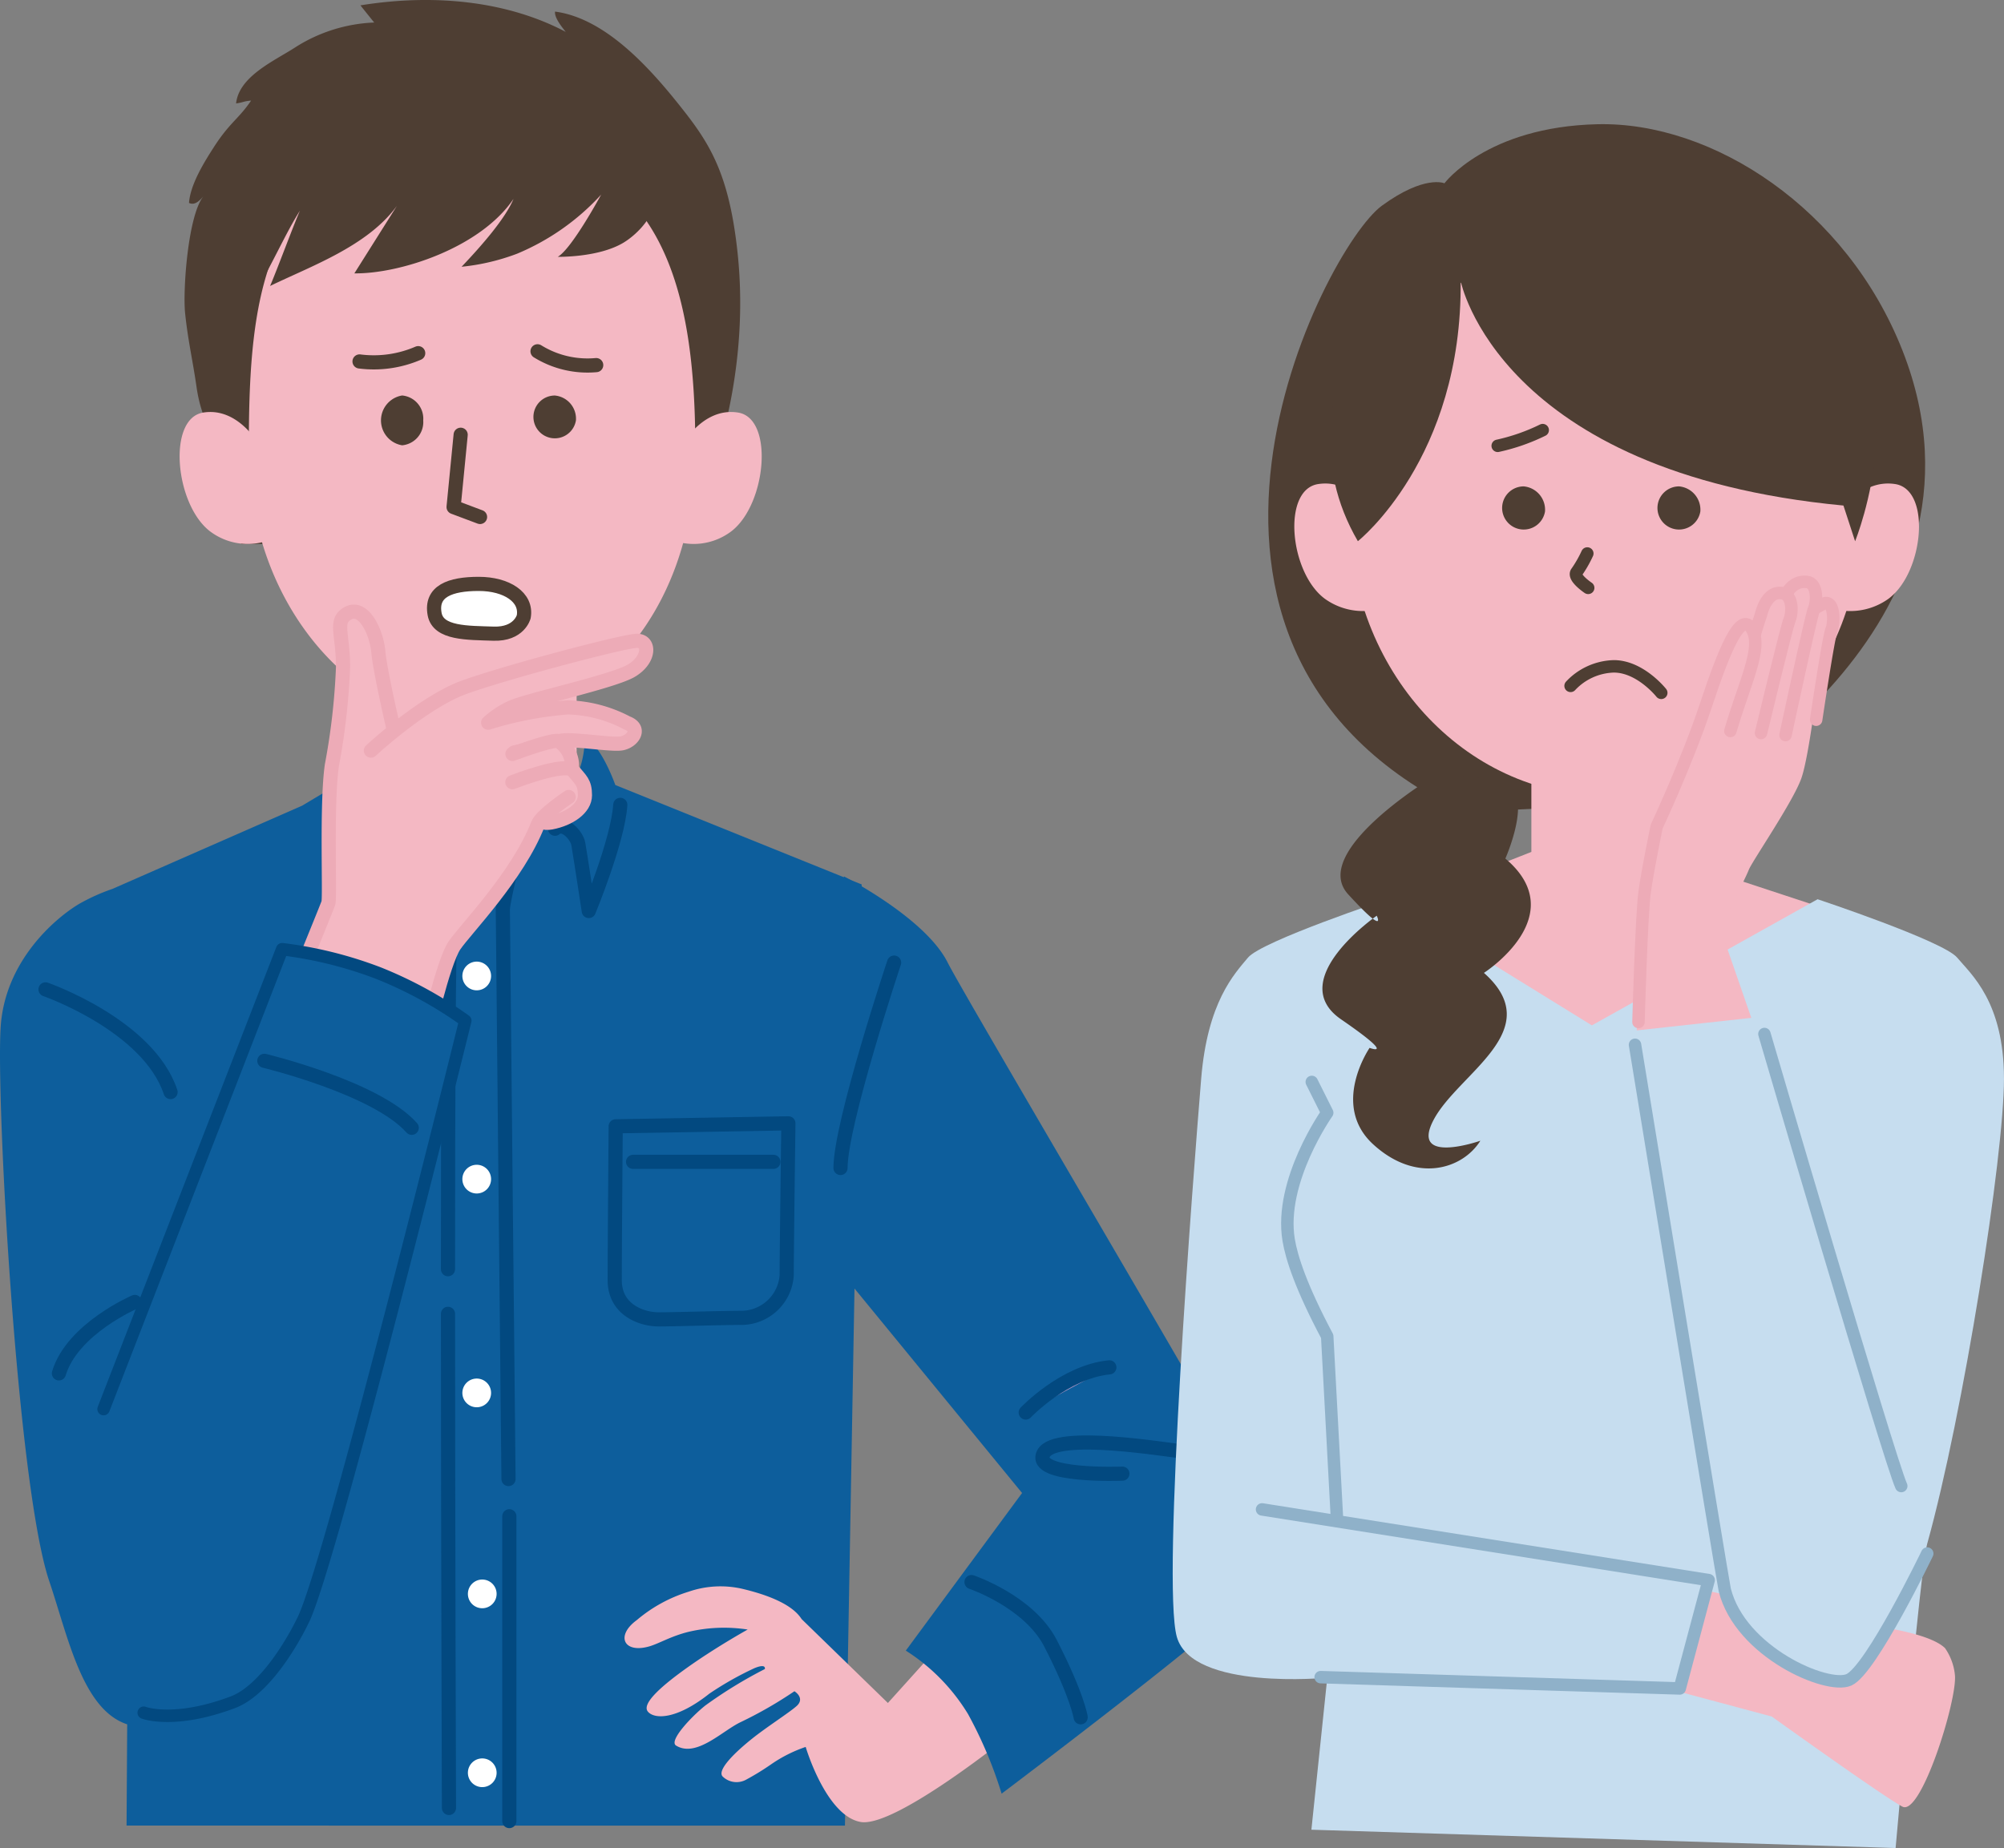 <svg data-name="グループ 8135" xmlns="http://www.w3.org/2000/svg" width="184.013" height="169.736" viewBox="0 0 184.013 169.736"><rect x="0" y="0" width="184.013" height="169.736" fill="#808080" stroke="none"/><defs><clipPath id="a"><path data-name="長方形 3021" fill="none" d="M0 0h184.013v169.736H0z"/></clipPath></defs><g data-name="グループ 8134" clip-path="url(#a)"><path data-name="パス 40722" d="M22.216 49.969c-.551 0-2.259-7.849-2.4-8.439-.643-2.645-1.381-3.3-1.771-6-.37-2.56-.782-4.22-1.048-6.772-.218-2.09.259-9.04 1.715-10.775-.331.394-.805.93-1.357.653.12-1.7 1.406-3.766 2.325-5.189 1.423-2.2 2.271-2.563 3.377-4.21-.781.076-.634.153-1.378.263.257-2.478 3.5-3.908 5.367-5.109a14.527 14.527 0 017.314-2.323C34.276 1.964 33.167.593 33.1.491 40.222-.657 46.842.227 51.946 2.929c-.332-.417-1.069-1.33-.977-1.864 4.825.636 9.073 5.593 11.938 9.262 2.463 3.155 4.078 6.027 4.812 12.823 1.275 11.814-2.652 22.247-5.165 26.542l-40.338.277" fill="#4e3e33" fill-rule="evenodd"/><path data-name="パス 40723" d="M23.912 41.049s-1.941-3.687-5.25-3.156-2.607 8.4.6 10.89a5.731 5.731 0 005.986.6z" fill="#f4b8c3" fill-rule="evenodd"/><path data-name="パス 40724" d="M62.524 41.049s1.941-3.687 5.25-3.156 2.607 8.4-.6 10.89a5.733 5.733 0 01-5.987.6z" fill="#f4b8c3" fill-rule="evenodd"/><path data-name="パス 40725" d="M52.947 63.714c6.308-3.975 10.9-11.9 10.9-22.377 0-14.448-2.725-28.308-20.5-28.308-19.32 0-20.5 13.86-20.5 28.308 0 10.087 4.877 18.367 11.392 22.456v9.5l-9.984 4.857a23.971 23.971 0 0019.19 11.673c13.788 1.088 18.072-11.906 18.072-11.906l-8.57-3.955z" fill="#f4b8c3"/><path data-name="パス 40726" d="M38.862 38.616a2.136 2.136 0 01-1.938 2.284 2.319 2.319 0 010-4.576 2.136 2.136 0 011.938 2.288" fill="#4e3e33" fill-rule="evenodd"/><path data-name="パス 40727" d="M52.884 38.616a1.965 1.965 0 11-1.939-2.288 2.136 2.136 0 011.939 2.288" fill="#4e3e33" fill-rule="evenodd"/><path data-name="パス 40728" d="M38.4 32.438a10.273 10.273 0 01-5.386.76" fill="#fff"/><path data-name="パス 40729" d="M38.4 32.438a10.273 10.273 0 01-5.386.76" fill="none" stroke="#4e3e33" stroke-linecap="round" stroke-linejoin="round" stroke-width="1.3"/><path data-name="パス 40730" d="M49.358 32.266a8.714 8.714 0 005.387 1.268" fill="#fff"/><path data-name="パス 40731" d="M49.358 32.266a8.714 8.714 0 005.387 1.268" fill="none" stroke="#4e3e33" stroke-linecap="round" stroke-linejoin="round" stroke-width="1.3"/><path data-name="パス 40732" d="M42.3 39.93l-.65 6.641 2.43.912" fill="#f4b8c3" fill-rule="evenodd"/><path data-name="パス 40733" d="M42.3 39.93l-.65 6.641 2.43.912" fill="none" stroke="#4e3e33" stroke-linecap="round" stroke-linejoin="round" stroke-width="1.3"/><path data-name="パス 40734" d="M77.585 167.677l1.538-86.444L56.5 72.1s-1.181-3.4-2.673-4.332c-.108-.068-.158 1.035-.3 1.716a8.584 8.584 0 01-3.161 5.153 15.386 15.386 0 00-5.84 2.775c-.7.839-3.019 6.8-3.019 6.8a33.97 33.97 0 00-.939-4.428 35.234 35.234 0 00-2.55-4.025 15.89 15.89 0 01-4.191-5.6c-.146-.44-.484-2.068-.624-2.011-.792.326-2.288 3.955-2.288 3.955L27.742 74l-17.411 7.64a18.119 18.119 0 00-3.076 1.386C4.942 84.419.489 88.317.067 94.237c-.46 6.429 1.507 42.284 4.459 51 1.721 5.081 3.032 11.789 7.154 13.137l-.059 9.3z" fill="#0d5e9c" fill-rule="evenodd"/><path data-name="パス 40735" d="M36.37 75.977c-.809-.714-1.693 1.34-1.879 2.272s-1.415 6.6-1.415 6.6-2.692-7.2-2.269-11.641" fill="none" stroke="#221815" stroke-linecap="round" stroke-linejoin="round" stroke-width="1.3"/><path data-name="パス 40736" d="M50.962 76.118c.809-.714 1.995.591 2.141 1.4s.961 6.157.961 6.157 2.69-6.512 2.893-9.752" fill="none" stroke="#024980" stroke-linecap="round" stroke-linejoin="round" stroke-width="1.3"/><path data-name="パス 40737" d="M36.406 78.444c.537.4 3.757 8.587 4.16 11.539" fill="none" stroke="#221815" stroke-linecap="round" stroke-linejoin="round" stroke-width="1.3"/><path data-name="パス 40738" d="M73.607 148.709c-.857-1.357-3.107-2.23-5.494-2.792a8.963 8.963 0 00-4.864.27 13.47 13.47 0 00-4.774 2.612c-1.959 1.425-1.223 3.082 1.119 2.424.923-.26 2.013-.953 3.673-1.354a14.244 14.244 0 015.388-.2s-2.908 1.611-5.583 3.519c-2.1 1.5-4.225 3.264-3.577 4.025.588.691 2.583.772 5.646-1.66a29.533 29.533 0 014.143-2.341c1.12-.457.943.087.943.087a41.323 41.323 0 00-5.447 3.335c-1.214.958-3.414 3.258-2.7 3.693 1.866 1.141 4.266-1.377 5.945-2.162a38.051 38.051 0 004.922-2.83s1.039.635.173 1.385c-.738.64-2.746 1.916-4.095 3-1.951 1.567-3.177 2.969-2.654 3.461a1.83 1.83 0 002.171.26 23.927 23.927 0 002.275-1.4 12.759 12.759 0 013.163-1.591s1.858 6.314 5.034 6.891 13.894-8.111 13.894-8.111 5.35-4.113 1.263-7.928c-3.579-3.34-7.013-1.137-7.013-1.137l-5.629 6.249z" fill="#f4b8c3" fill-rule="evenodd"/><path data-name="パス 40739" d="M77.5 80.5s7.468 3.807 9.518 7.908c1.494 2.987 25.209 43.088 27.212 47.1s2.745 8.07.741 10.742-23 18.493-23 18.493a38.965 38.965 0 00-3.087-7.316 17.918 17.918 0 00-5.711-5.823l10.677-14.476-22.219-27.118z" fill="#0d5e9c" fill-rule="evenodd"/><path data-name="パス 40740" d="M47.616 76.964s-1.444 5.724-1.444 6.567.521 52.315.521 52.315" fill="none" stroke="#024980" stroke-linecap="round" stroke-linejoin="round" stroke-width="1.3"/><path data-name="パス 40741" d="M41.136 120.672c.006 21.749.089 45.384.089 45.384" fill="none" stroke="#024980" stroke-linecap="round" stroke-linejoin="round" stroke-width="1.3"/><path data-name="パス 40742" d="M41.37 85.019c-.177.884-.231 15.2-.235 31.553" fill="none" stroke="#024980" stroke-linecap="round" stroke-linejoin="round" stroke-width="1.3"/><path data-name="パス 40743" d="M39.908 56.4c-.381-2.094 1.416-2.771 4.054-2.771 2.542 0 4.455 1.217 4.128 3.017 0 0-.409 1.636-2.782 1.554s-5.073 0-5.4-1.8" fill="#fff" fill-rule="evenodd"/><path data-name="パス 40744" d="M39.908 56.4c-.381-2.094 1.416-2.771 4.054-2.771 2.542 0 4.455 1.217 4.128 3.017 0 0-.409 1.636-2.782 1.554s-5.073 0-5.4-1.8z" fill="none" stroke="#4e3e33" stroke-linecap="round" stroke-linejoin="round" stroke-width="1.3"/><path data-name="パス 40745" d="M12.381 119.579s-5.741 2.461-6.972 6.562" fill="none" stroke="#024980" stroke-linecap="round" stroke-linejoin="round" stroke-width="1.3"/><path data-name="パス 40746" d="M4.179 90.871s9.432 3.281 11.483 9.432" fill="none" stroke="#024980" stroke-linecap="round" stroke-linejoin="round" stroke-width="1.3"/><path data-name="パス 40747" d="M82.1 88.411s-4.921 14.764-4.921 18.865" fill="#ac95c5" fill-rule="evenodd"/><path data-name="パス 40748" d="M82.1 88.411s-4.921 14.764-4.921 18.865" fill="none" stroke="#024980" stroke-linecap="round" stroke-linejoin="round" stroke-width="1.3"/><path data-name="パス 40749" d="M108.5 133.29c-1-.039-11.643-1.924-12.691.232s7.252 1.828 7.252 1.828" fill="none" stroke="#024980" stroke-linecap="round" stroke-linejoin="round" stroke-width="1.3"/><path data-name="パス 40750" d="M56.535 103.448l15.857-.273s-.156 11.754-.156 13.965a4.19 4.19 0 01-4.036 3.9c-1.842 0-6.14.14-7.72.14s-4.036-.884-4.036-3.6.091-14.132.091-14.132z" fill="none" stroke="#024980" stroke-linecap="round" stroke-linejoin="round" stroke-width="1.3"/><path data-name="パス 40751" d="M45.6 162.824a1.318 1.318 0 11-1.318-1.318 1.319 1.319 0 011.318 1.318" fill="#fff" fill-rule="evenodd"/><path data-name="パス 40752" d="M45.6 146.394a1.318 1.318 0 11-1.318-1.318 1.319 1.319 0 011.318 1.318" fill="#fff" fill-rule="evenodd"/><path data-name="パス 40753" d="M45.092 127.935a1.318 1.318 0 11-1.318-1.318 1.318 1.318 0 011.318 1.318" fill="#fff" fill-rule="evenodd"/><path data-name="パス 40754" d="M45.092 108.3a1.318 1.318 0 11-1.318-1.318 1.318 1.318 0 011.318 1.318" fill="#fff" fill-rule="evenodd"/><path data-name="パス 40755" d="M45.092 89.641a1.318 1.318 0 11-1.318-1.319 1.319 1.319 0 011.318 1.319" fill="#fff" fill-rule="evenodd"/><path data-name="パス 40756" d="M89.207 145.309s5.279 1.783 7.253 5.62c2.475 4.812 2.77 6.8 2.77 6.8" fill="none" stroke="#024980" stroke-linecap="round" stroke-linejoin="round" stroke-width="1.3"/><path data-name="線 385" fill="none" stroke="#024980" stroke-linecap="round" stroke-linejoin="round" stroke-width="1.3" d="M46.768 139.263v27.998"/><path data-name="パス 40757" d="M94.184 129.738s3.529-3.737 7.681-4.152" fill="#ac95c5" fill-rule="evenodd"/><path data-name="パス 40758" d="M94.184 129.738s3.529-3.737 7.681-4.152" fill="none" stroke="#024980" stroke-linecap="round" stroke-linejoin="round" stroke-width="1.3"/><path data-name="線 386" fill="none" stroke="#024980" stroke-linecap="round" stroke-linejoin="round" stroke-width="1.3" d="M58.131 106.712h12.883"/><path data-name="パス 40759" d="M53.265 12.756c-6.76-.647-16.773-6.124-22.381-3.3a16.254 16.254 0 00-8.439 11.741C22.013 24.42 22 31.665 22 31.665c.383-.6.65-3.325 1.181-4.262 1.989-3.5 3.1-6.072 4.357-8.049-.638 1.464-2.106 5.446-2.738 6.912 3.749-1.824 8.944-3.651 11.645-7.358l-3.906 6.2c4.185.055 11.581-2.348 14.615-6.844-.746 1.791-2.876 4.248-4.77 6.237a19.942 19.942 0 005.1-1.2 21.85 21.85 0 007.715-5.426s-2.7 5-3.987 5.713c0 0 3.736.082 6.024-1.291 1.434-.86 3.1-2.735 2.868-4.3-.574-3.873-6.061-5.159-6.831-5.233" fill="#4e3e33" fill-rule="evenodd"/><path data-name="パス 40760" d="M25.877 93.126s4-8.625 4.138-9.773.41-9.964.41-10.662 10.456-6.782 10.456-6.782l5.409 7.5 3.663 1.221s-1.744 3.664-2.617 5.409-5.109 5.4-5.607 6.8-2.418 8.031-2.418 8.031z" fill="#f4b8c3" fill-rule="evenodd"/><path data-name="パス 40761" d="M25.877 93.475s4.1-10.019 4.275-10.532-.195-9.046.318-12.634a61.359 61.359 0 001.03-9.058c0-3.075-.855-4.272.512-4.955s2.559 1.704 2.73 3.588 1.538 7.691 1.538 7.691" fill="#f4b8c3" fill-rule="evenodd"/><path data-name="パス 40762" d="M25.877 93.475s4.1-10.019 4.275-10.532-.195-9.046.318-12.634a61.359 61.359 0 001.03-9.058c0-3.075-.855-4.272.512-4.955s2.559 1.704 2.73 3.588 1.538 7.691 1.538 7.691" fill="none" stroke="#edabb7" stroke-linecap="round" stroke-linejoin="round" stroke-width="1.3"/><path data-name="パス 40763" d="M34.058 68.941s4.785-4.443 8.545-5.81 14.7-4.273 15.892-4.273 1.2 1.709-.512 2.735-9.741 2.734-11.108 3.418a8.452 8.452 0 00-2.051 1.367 33.3 33.3 0 017.314-1.407 12.337 12.337 0 015.436 1.429c1.367.512.512 1.708-.513 1.879s-4.889-.534-5.743-.193-4.1 1.026-4.1 1.026" fill="#f4b8c3" fill-rule="evenodd"/><path data-name="パス 40764" d="M34.058 68.941s4.785-4.443 8.545-5.81 14.7-4.273 15.892-4.273 1.2 1.709-.512 2.735-9.741 2.734-11.108 3.418a8.452 8.452 0 00-2.051 1.367 33.3 33.3 0 017.314-1.407 12.337 12.337 0 015.436 1.429c1.367.512.512 1.708-.513 1.879s-4.889-.534-5.743-.193-4.1 1.026-4.1 1.026" fill="none" stroke="#edabb7" stroke-linecap="round" stroke-linejoin="round" stroke-width="1.3"/><path data-name="パス 40765" d="M47.055 69.248s3.873-1.452 4.264-1.161a2.782 2.782 0 011.2 2.05 4.732 4.732 0 01-.171 1.368" fill="#f4b8c3" fill-rule="evenodd"/><path data-name="パス 40766" d="M47.055 69.248s3.873-1.452 4.264-1.161a2.782 2.782 0 011.2 2.05 4.732 4.732 0 01-.171 1.368" fill="none" stroke="#edabb7" stroke-linecap="round" stroke-linejoin="round" stroke-width="1.3"/><path data-name="パス 40767" d="M47.046 71.846s4.893-1.919 5.577-1.065 1.088 1.065 1.088 2.261-1.411 2.177-3.106 2.5c-.712.136-.968-.161-.968-.161" fill="#f4b8c3" fill-rule="evenodd"/><path data-name="パス 40768" d="M47.046 71.846s4.893-1.919 5.577-1.065 1.088 1.065 1.088 2.261-1.411 2.177-3.106 2.5c-.712.136-.968-.161-.968-.161" fill="none" stroke="#edabb7" stroke-linecap="round" stroke-linejoin="round" stroke-width="1.3"/><path data-name="パス 40769" d="M52.219 73.2s-2.5 1.661-2.824 2.5c-1.856 4.761-6.617 9.6-7.667 11.136s-2.663 8.715-2.663 8.715" fill="none" stroke="#edabb7" stroke-linecap="round" stroke-linejoin="round" stroke-width="1.3"/><path data-name="パス 40770" d="M9.51 129.421l16.4-42.24a37.4 37.4 0 018.846 2.2 37.533 37.533 0 017.968 4.364s-12.5 50.691-14.961 55.2c0 0-2.874 6.088-6.4 7.41-5.389 2.021-8.166.954-8.166.954" fill="#0d5e9c" fill-rule="evenodd"/><path data-name="パス 40771" d="M9.51 129.421l16.4-42.24a37.4 37.4 0 018.846 2.2 37.533 37.533 0 017.968 4.364s-12.5 50.691-14.961 55.2c0 0-2.874 6.088-6.4 7.41-5.389 2.021-8.166.954-8.166.954" fill="none" stroke="#024980" stroke-linecap="round" stroke-linejoin="round" stroke-width="1.144"/><path data-name="パス 40772" d="M24.274 97.433s10.253 2.461 13.533 6.152" fill="none" stroke="#024980" stroke-linecap="round" stroke-linejoin="round" stroke-width="1.3"/><path data-name="パス 40773" d="M154.956 73.609S184.77 57.851 174.694 32.2c-5.116-13.024-17.41-21.045-28.026-20.79-10.18.241-14.035 5.425-14.035 5.425s-1.812-.812-5.743 2.057c-5.4 3.944-24.094 40.613 7.4 55.7z" fill="#4e3e33" fill-rule="evenodd"/><path data-name="パス 40774" d="M126.337 47.51s-1.958-3.564-5.3-3.05-2.629 8.123.6 10.525a6 6 0 006.038.583z" fill="#f4b8c3" fill-rule="evenodd"/><path data-name="パス 40775" d="M168.719 47.51s1.958-3.564 5.3-3.05 2.629 8.123-.6 10.525a6 6 0 01-6.038.583z" fill="#f4b8c3" fill-rule="evenodd"/><path data-name="パス 40776" d="M153.811 78.918l13.427 4.422s-6.637 12.3-20.545 11.2-19.02-11.2-19.02-11.2l12.942-5.093v-8l13.2.586z" fill="#f4b8c3" fill-rule="evenodd"/><path data-name="パス 40777" d="M174.06 169.736s2.276-25.693 2.9-27.939c3.336-11.982 7.051-35.632 7.051-42.715s-3.035-9.612-4.3-11.13-12.813-5.36-12.813-5.36l-20.727 11.586-18.764-11.586s-11.548 3.843-12.812 5.36-3.721 4.071-4.3 11.13c-.717 8.738-3.649 46.314-2.233 51.27s13.813 3.739 13.813 3.739l-1.459 13.963z" fill="#c6ddef" fill-rule="evenodd"/><path data-name="パス 40778" d="M170.954 47.28c0 14.253-10.536 25.807-23.532 25.807s-23.533-11.554-23.533-25.807 10.536-25.808 23.533-25.808 23.532 11.555 23.532 25.808" fill="#f4b8c3"/><path data-name="パス 40779" d="M170.341 49.712s6.312-15.45-3.315-24.693c-10.233-9.826-20.866-9.641-29.026-7.311s-21.475 18.019-13.316 32c0 0 9.6-7.6 9.437-23.9 0 0 3.448 17.619 35.149 20.625z" fill="#4e3e33" fill-rule="evenodd"/><path data-name="パス 40780" d="M141.867 46.981a1.982 1.982 0 11-1.955-2.308 2.154 2.154 0 011.955 2.308" fill="#4e3e33" fill-rule="evenodd"/><path data-name="パス 40781" d="M156.13 46.981a1.982 1.982 0 11-1.955-2.308 2.153 2.153 0 011.955 2.308" fill="#4e3e33" fill-rule="evenodd"/><path data-name="パス 40782" d="M141.655 39.505a18.062 18.062 0 01-4.131 1.442"/><path data-name="パス 40783" d="M141.655 39.505a18.062 18.062 0 01-4.131 1.442" fill="none" stroke="#4e3e33" stroke-linecap="round" stroke-linejoin="round" stroke-width="1.144"/><path data-name="パス 40784" d="M145.75 50.837a10.919 10.919 0 01-.971 1.7c-.4.485 1.052 1.456 1.052 1.456" fill="none" stroke="#4e3e33" stroke-linecap="round" stroke-linejoin="round" stroke-width="1.144"/><path data-name="パス 40785" d="M144.216 62.995a5.645 5.645 0 013.97-1.793c2.434 0 4.355 2.433 4.355 2.433" fill="none" stroke="#4e3e33" stroke-linecap="round" stroke-linejoin="round" stroke-width="1.144"/><path data-name="パス 40786" d="M160.809 93.489l-2.858-8.249s2.344-4.593 2.625-5.344 4.083-6.272 4.834-8.427 1.614-9.723 1.614-9.723l-4.6-2.063-4.382 4.74s-5.533 16.41-5.533 16.691a28.089 28.089 0 00-1.564 4.652c-.328 1.807-.657 8.873-.657 8.873z" fill="#f4b8c3" fill-rule="evenodd"/><path data-name="パス 40787" d="M165.077 57.1a9.225 9.225 0 012.439-1.685c.937-.281.937 1.779.656 2.435s-1.407 8.253-1.407 8.253" fill="#f4b8c3" fill-rule="evenodd"/><path data-name="パス 40788" d="M165.077 57.1a9.225 9.225 0 012.439-1.685c.937-.281.937 1.779.656 2.435s-1.407 8.253-1.407 8.253" fill="none" stroke="#edabb7" stroke-linecap="round" stroke-linejoin="round" stroke-width="1.144"/><path data-name="パス 40789" d="M163.671 55.42s.47-2.161 2.252-1.971c.972.1.937 1.782.656 2.438s-2.627 11.631-2.627 11.631" fill="#f4b8c3" fill-rule="evenodd"/><path data-name="パス 40790" d="M163.671 55.42s.47-2.161 2.252-1.971c.972.1.937 1.782.656 2.438s-2.627 11.631-2.627 11.631" fill="none" stroke="#edabb7" stroke-linecap="round" stroke-linejoin="round" stroke-width="1.144"/><path data-name="パス 40791" d="M161.7 67.329s2.344-9.754 2.625-10.41.305-2.257-.656-2.438c-1.5-.281-1.969 1.971-1.969 1.971s-.375 1.032-.845 2.814-1.032 4.593-1.032 4.593" fill="#f4b8c3" fill-rule="evenodd"/><path data-name="パス 40792" d="M161.7 67.329s2.344-9.754 2.625-10.41.305-2.257-.656-2.438c-1.5-.281-1.969 1.971-1.969 1.971s-.375 1.032-.845 2.814-1.032 4.593-1.032 4.593" fill="none" stroke="#edabb7" stroke-linecap="round" stroke-linejoin="round" stroke-width="1.144"/><path data-name="パス 40793" d="M158.888 67.14c1.312-4.5 3.005-7.648 1.968-9.376s-2.514 1.907-4.242 7.091-4.493 11.061-4.493 11.061-.829 3.981-1.11 6.043-.562 11.909-.562 11.909" fill="#f4b8c3" fill-rule="evenodd"/><path data-name="パス 40794" d="M158.888 67.14c1.312-4.5 3.005-7.648 1.968-9.376s-2.514 1.907-4.242 7.091-4.493 11.061-4.493 11.061-.829 3.981-1.11 6.043-.562 11.909-.562 11.909" fill="none" stroke="#edabb7" stroke-linecap="round" stroke-linejoin="round" stroke-width="1.144"/><path data-name="パス 40795" d="M162.015 94.97s11.454 39.077 12.563 41.518" fill="none" stroke="#8fb1c9" stroke-linecap="round" stroke-linejoin="round" stroke-width="1.144"/><path data-name="パス 40796" d="M170.979 149.21s5.99.581 7.615 2.162a5.223 5.223 0 01.915 2.5c.2 2.358-3.123 12.941-4.817 12.065s-12-8.278-12-8.278l-8.32-2.23 1.98-9.412z" fill="#f4b8c3" fill-rule="evenodd"/><path data-name="パス 40797" d="M150.132 95.96s8.069 49.38 8.239 50.061c1.43 5.72 9.4 9.155 11.4 8.268 2.038-.906 7.194-11.6 7.194-11.6" fill="#c6ddef" fill-rule="evenodd"/><path data-name="パス 40798" d="M150.132 95.96s8.069 49.38 8.239 50.061c1.43 5.72 9.4 9.155 11.4 8.268 2.038-.906 7.194-11.6 7.194-11.6" fill="none" stroke="#8fb1c9" stroke-linecap="round" stroke-linejoin="round" stroke-width="1.144"/><path data-name="パス 40799" d="M120.452 99.372l1.416 2.832s-4.437 6.261-3.54 11.683c.267 1.617 1.128 4.31 3.54 8.851l1.062 19.826" fill="none" stroke="#8fb1c9" stroke-linecap="round" stroke-linejoin="round" stroke-width="1.144"/><path data-name="パス 40800" d="M121.267 154.042l32.971 1.037 2.655-9.95-41.008-6.494" fill="#c6ddef" fill-rule="evenodd"/><path data-name="パス 40801" d="M121.267 154.042l32.971 1.037 2.655-9.95-41.008-6.494" fill="none" stroke="#8fb1c9" stroke-linecap="round" stroke-linejoin="round" stroke-width="1.144"/><path data-name="パス 40802" d="M131.665 71.313s-11.482 6.889-7.873 10.826 2.624 1.968 2.624 1.968-8.529 5.9-3.28 9.513 2.624 2.625 2.624 2.625-3.608 5.249.328 8.857 8.2 2.3 9.842-.328c0 0-6.561 2.3-4.265-1.968s10.5-8.2 4.593-13.45c0 0 8.2-5.249 1.968-10.5 0 0 2.624-5.9 0-6.889a18.429 18.429 0 00-6.561-.656" fill="#4e3e33" fill-rule="evenodd"/></g></svg>